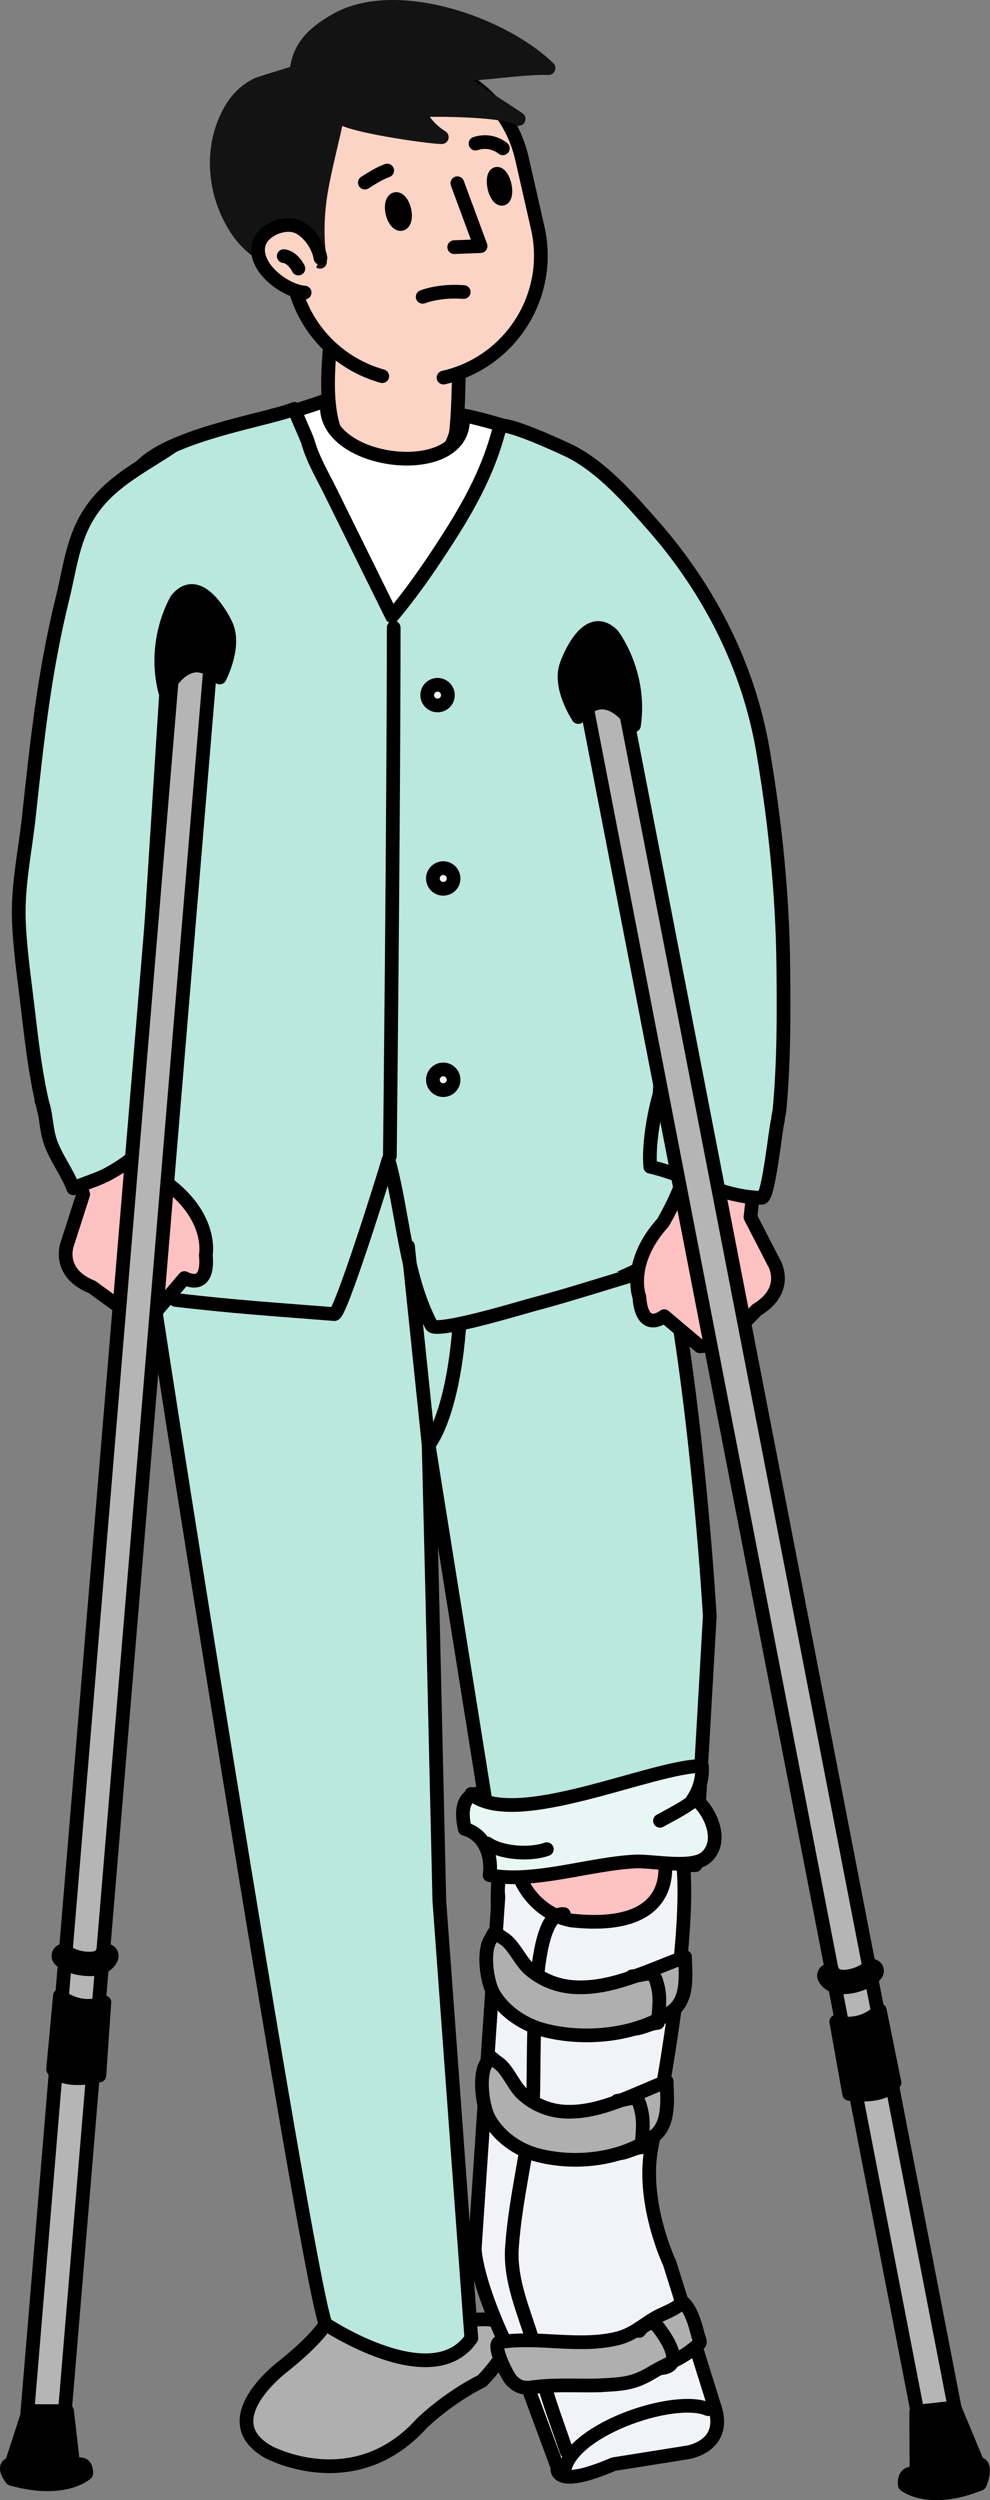 <?xml version="1.0" encoding="UTF-8"?>
<svg id="_레이어_2" data-name="레이어_2" xmlns="http://www.w3.org/2000/svg" viewBox="0 0 144.49 364.89">
  <rect x="0" y="0" width="144.49" height="364.89" fill="#808080" stroke="none"/>
  <defs>
    <style>
      .cls-1 {
        fill: #b5b5b5;
      }

      .cls-1, .cls-2, .cls-3, .cls-4, .cls-5, .cls-6, .cls-7, .cls-8, .cls-9, .cls-10, .cls-11 {
        stroke-linecap: round;
        stroke-linejoin: round;
        stroke-width: 2px;
      }

      .cls-1, .cls-3, .cls-4, .cls-5, .cls-6, .cls-7, .cls-8, .cls-9, .cls-10, .cls-11 {
        stroke: #000;
      }

      .cls-2 {
        fill: #131313;
        stroke: #131313;
      }

      .cls-3 {
        fill: #ffc2c2;
      }

      .cls-4 {
        fill: #e8f7f3;
      }

      .cls-5 {
        fill: #fff;
      }

      .cls-6 {
        fill: none;
      }

      .cls-7 {
        fill: #f2f3f7;
      }

      .cls-8 {
        fill: #afafaf;
      }

      .cls-9 {
        fill: #fcd4c5;
      }

      .cls-10 {
        fill: #bae8dd;
      }
    </style>
  </defs>
  <g id="_레이어_1-2" data-name="레이어_1">
    <g>
      <path class="cls-9" d="M51.87,67.13c4.9,4.24,12.27,3.17,14.56-3.52.65-1.9.81-20.54.08-20.54-.07,0-17.84-.09-17.84-.09-.03,6.36-2.43,16.75,1.28,22.01.58.82,1.23,1.53,1.93,2.14Z"/>
      <g>
        <path class="cls-9" d="M64.73,55.11c2.06-.47,3.96-1.27,5.65-2.33,6.39-4.01,9.87-11.75,8.1-19.52l-2.3-10.11c-2.24-9.83-12.02-15.98-21.85-13.75h0c-9.83,2.24-15.99,12.02-13.75,21.85l2.3,10.12c1.54,6.77,6.66,11.79,12.91,13.53"/>
        <path class="cls-11" d="M72.14,27.36c.23,1,.75,1.74,1.17,1.65.42-.09.57-.99.35-1.99-.23-1-.75-1.74-1.17-1.65-.42.1-.57.99-.34,1.99Z"/>
        <path class="cls-11" d="M57.27,31.07c.23,1,.81,1.73,1.29,1.62.49-.11.69-1.01.46-2.02-.23-1-.8-1.73-1.29-1.62-.48.11-.69,1.02-.46,2.02Z"/>
        <path class="cls-6" d="M73.39,21.65c-1.15-.9-2.6-1.14-3.99-.69"/>
        <path class="cls-6" d="M53.25,26.65c1.09-.68,2.06-1.32,3.26-1.76"/>
        <polyline class="cls-6" points="66.75 26.74 70.14 35.92 66.29 36.07"/>
        <path class="cls-2" d="M61.86,17.56c-.37-.5-.66-.82-.61-1.46,2.45-.14,12.51-.08,14.45,1.26-2.83-1.96-6.73-4.14-9.11-6.57,4.48.06,9.02-.94,13.47-.85-6.79-6.58-22.38-11.97-31.04-7-3.08,1.77-5.39,3.77-5.75,7.5-.02.21-5.21,1.61-5.86,1.96-2.16,1.14-3.43,2.74-4.46,5.05-2.08,4.69-1.6,10.19.79,14.67,1.9,3.56,3.82,4.51,6.98,6.91-1.52-1.15-2.64-4.63-.85-6,2.54-1.95,6.5,2.98,6.84,5.18-.55-3.59-.41-7.32.24-10.87.66-3.59,1.64-7.14,2.35-10.7-.3,1.5,13.84,3.43,15.18,3.38-1.07-.68-1.93-1.49-2.62-2.45Z"/>
        <g>
          <path class="cls-9" d="M46.77,37.65c-.29-1.86-1.92-4.25-3.83-4.72-1.94-.47-4.82.83-5.22,2.91-.63,3.26,3.86,6.64,6.74,6.86"/>
          <path class="cls-6" d="M41.41,37.38c.95.1,1.7.97,2.14,1.81"/>
        </g>
        <path class="cls-6" d="M61.69,43.32c1.77-.65,4-.85,5.99-.7"/>
      </g>
    </g>
    <path class="cls-5" d="M37.54,61.68c3.34-1.21,6.91-2.06,10.25-3.34-1.71,9.61,20.78,12.26,19.75,2.29,1.67.14,10.72,2.74,11.92,3.84,2.69,2.5,1.4,4.69.14,7.75-2.58,6.29-6.65,13.55-9.96,19.43-6.81,12.14-17.35,15.67-25.74,3.94-5.14-7.18-8.56-20.55-9.63-29.4"/>
    <path class="cls-10" d="M97.5,139.28c-.57-4.6-1.49-9.12-2.15-13.7-.21-1.49-2.29-7.27-2.18-8.26-.39,3.51.01,8.14.43,11.64.52,4.43,1.44,8.82,2.06,13.25,1.71,12.24,2.96,25.67,7.37,37.11-11.93,8.46-22.53,11.7-36.32,11.8-16.45.12-33.5,4.05-46.09-11.34,0,0,7.87-28.56,3.71-43.61,0,0,1.37-35.85,1.39-36.34.07-1.78-.99-4.25-1.38-5.96-1.02-4.37-2.03-8.75-3.05-13.12-.67-2.89-1.39-5.76-2.03-8.66-1.71-7.71,19.17-10.51,23.71-12.42-.11.05,1.8,4.23,1.94,4.72.75,2.67,2.14,4.96,3.34,7.4,2.99,6.06,5.98,12.11,8.97,18.17,2.5-2.99,4.81-6.23,6.97-9.53,3.69-5.61,7.03-11.2,8.75-18.11.29-1.15,9.57,3.17,10.43,3.61,4.6,2.38,8.48,6.83,11.91,10.73,8.24,9.36,14,20.65,16.09,32.99,1.75,10.33,2.83,20.68,2.95,31.2.08,7.13.1,13.96-.54,21.05-.1,1.1-2.61,12.19-2.47,12.23-1.7-.49-15.71-3.2-15.64-4.75.03-.54,1.85-30.11,1.85-30.11Z"/>
    <path class="cls-10" d="M25.05,65.22c-4.49,3.02-9.41,5.28-12.33,10.23-2.13,3.61-2.57,7.67-3.57,11.77-1.26,5.11-2.22,10.27-2.97,15.5-.78,5.42-1.36,10.87-1.95,16.32-.56,5.28-1.69,10.17-1.47,15.52.14,3.37.57,6.74.99,10.09.97,7.72,1.66,16.64,4.82,23.71l11.58-3.12,4.77-74.67"/>
    <path class="cls-8" d="M47.5,339.18s-1.04,2.08-6.23,6.23c0,0-10.38,7.79-2.08,12.46,0,0,12.46,6.75,22.33-4.15,0,0,3.63-3.63,8.82-6.23,0,0,10.39-10.38-2.08-8.83l-11.42-7.79"/>
    <path class="cls-10" d="M21.54,183.42c0,1.56,22.85,146.94,25.96,155.76,0,0,15.58,10.38,21.29,2.08l-4.67-63.86-1.04-45.17-.52-21.34,9.87,61.84,29.08-.52,2.08-36.34s-1.56-27.67-5.71-50"/>
    <path class="cls-3" d="M73.17,267.24c0,4.54-2.08,15.03,1.86,18.29,2.07,1.72,14.67,2.68,17.14,1.85,5.77-1.93,9.4-22.1,2.85-22.44"/>
    <path class="cls-7" d="M74.46,268.24s-2.16,5.6-1.72,8.62l-3.45,51.31s0,6.04,7.76,20.26l4.31,11.64s-.86,3.45,8.19-.43l10.78-1.72s6.04-.86,3.88-6.9l-6.47-20.7s-4.31-9.05-2.59-17.25c0,0,8.62-42.25,2.59-46.56l-.86,4.31s3.02,11.21-13.37,9.48c0,0-8.19-.86-9.05-12.07Z"/>
    <path class="cls-4" d="M69.31,261.82c-2.02.68-1.94,2.97-1.48,5.1,2.9.81,4.02,3.88,3.63,6.76,6.41,1.22,14.53-1.66,21.21-2,2.62-.13,8.42,1.16,10.39-.62,3.48-3.15-1.31-9.34-2.01-8.31,1.03-1.53,1.52-3.19,1.4-5.01-7.27-.02-27.35,9.37-33.67,4.08"/>
    <g>
      <g>
        <path class="cls-3" d="M9.29,164.21l2.85,10.12-2.34,7.27s-1.56,4.15,3.63,6.23l5.71,4.15,3.37-.26,4.41-5.19s3.63,2.08,3.12-3.37c0,0,1.04-5.19-5.19-10.12,0,0-4.93-5.97-5.19-9.09l-10.38.26Z"/>
        <path class="cls-10" d="M6.05,160.64c.69,1.68.64,4,1.24,5.83.81,2.45,2.5,4.55,3.41,6.96,1.64-.77,3.52-1.23,5.16-2.14,3.68-2.03,7.05-4.64,5.51-9.3"/>
        <path class="cls-1" d="M6.7,355.15c-.08,0-.15,0-.23,0-1.5-.12-2.62-1.44-2.49-2.94L25.27,96.74c.12-1.5,1.45-2.61,2.94-2.49,1.5.12,2.62,1.44,2.49,2.94l-21.29,255.45c-.12,1.42-1.31,2.5-2.71,2.5Z"/>
        <path class="cls-11" d="M32.06,98.88s2.45-4.63.88-7.79c0,0-3.67-7.78-7.13-3.61,0,0-3.65,5.9-1.7,13.48,0,0,3.25-6.99,7.95-2.08Z"/>
        <path class="cls-11" d="M4.18,351.89h5.61l.93,8.08s1.87-1.18,1.87,1c0,0-3.12,2.99-10.9.81,0,0-1.56-1.91,0-2.22l2.49-7.67Z"/>
      </g>
      <path class="cls-11" d="M15.24,292.24s-3.14,1.62-6.5-.95l-.99,10.72s1.18,2.16,6.75.9l.73-10.68Z"/>
      <path class="cls-11" d="M13,287.4c-1.62,0-3.44-.57-4.26-1.41-.3-.31-.29-.8.02-1.1.31-.3.8-.29,1.1.02.59.61,2.57,1.14,3.94.87.38-.08.86-.24,1.01-.62.16-.4.61-.59,1.01-.43.4.16.59.61.44,1.01-.23.57-.78,1.3-2.15,1.57-.34.07-.71.1-1.1.1Z"/>
    </g>
    <path class="cls-6" d="M25.61,189.72c9.07,1.05,14.03,1.34,23.19,2.07.88.07,7.2-20.04,7.9-22.52,2.17,7.84,2.39,16.82,6.28,24.17.65,1.2,13.27-2.64,14.59-2.99,4.36-1.15,8.67-2.51,12.98-3.82,3.95-1.2,7.27-1.78,10.53-4.48"/>
    <path class="cls-6" d="M57.46,91.6c0,26.28-.56,77.13-.56,77.13"/>
    <path class="cls-6" d="M71.14,269.05c2,1.41,6.2,1.72,8.67.83"/>
    <path class="cls-6" d="M96.32,265.74c1.83-1.02,3.75-1.94,5.37-3.3"/>
    <path class="cls-7" d="M65.37,101.45c0,.84-.68,1.51-1.51,1.51s-1.51-.68-1.51-1.51.68-1.51,1.51-1.51,1.51.68,1.51,1.51Z"/>
    <path class="cls-7" d="M66.2,128.21c0,.84-.68,1.51-1.51,1.51s-1.51-.68-1.51-1.51.68-1.51,1.51-1.51,1.51.68,1.51,1.51Z"/>
    <path class="cls-6" d="M82.29,279.36c-5.34-.59-4.12,23.25-4.54,27.57-.7,7.06-2.54,13.97-3.03,21.05-.39,5.66,2.46,10.67,3.67,16.04,1.14,5.09,2.7,9.02,4.32,13.78"/>
    <path class="cls-7" d="M66.2,157.59c0,.84-.68,1.51-1.51,1.51s-1.51-.68-1.51-1.51.68-1.51,1.51-1.51,1.51.68,1.51,1.51Z"/>
    <g>
      <path class="cls-8" d="M99.97,285.61c.1,2.69.51,6.27-1.99,8-5.08,3.51-12.66,4.21-18.53,2.69-2.92-.76-5.75-2.6-7.34-5.2-1.05-1.71-1.66-6.12-.58-7.95.96-1.62.31-1.28,1.95-.26,1.53.96,2.44,3.37,3.88,4.58,1.9,1.61,4.23,2.46,6.71,2.56,5.51.23,10.85-2.61,15.91-4.41Z"/>
      <path class="cls-6" d="M92.2,288.45c2.67-.31,3.2-1.25,3.85,1.66.37,1.66.08,3.45-.04,5.12-1.12.09-2.08.69-3.2.85"/>
    </g>
    <g>
      <path class="cls-8" d="M97.29,303.77c.09,2.69.47,6.27-1.85,8-4.72,3.51-11.76,4.21-17.22,2.69-2.71-.76-5.34-2.6-6.82-5.2-.97-1.71-1.54-6.12-.53-7.95.89-1.62.29-1.28,1.81-.26,1.42.96,2.27,3.37,3.6,4.58,1.77,1.61,3.93,2.45,6.24,2.56,5.12.23,10.08-2.61,14.78-4.41Z"/>
      <path class="cls-6" d="M90.07,306.61c2.48-.31,2.98-1.26,3.58,1.66.34,1.66.08,3.45-.03,5.12-1.04.1-1.93.69-2.97.85"/>
    </g>
    <path class="cls-8" d="M87.75,348.13c-3.05.1-6.1-.13-9.17.18-1.69.18-2.61.5-3.98-.95-.56-.59-2.94-5.32-1.67-5.53,5.67-.9,11.5.84,17.2-.55,2.09-.51,3.52-1.79,5.3-2.88,1.42-.87,3.02-1.2,4.19-2.44,1.17.92,1.81,3.14,2.16,4.52.43,1.7.78,1.19-.72,2.41-1.7,1.38-4,2.24-5.88,3.37-2.41,1.45-3.92,1.66-6.56,1.81-.29.02-.58.03-.87.04Z"/>
    <path class="cls-6" d="M93.3,340.19c.5-.7,1.24-1.11,2.14-1.28,1.47,1.66,4.83,6.37,1.09,6.71"/>
    <path class="cls-6" d="M82.29,361.1c.3-6.21,15.95-11.69,21.05-9.49"/>
    <g>
      <path class="cls-3" d="M110.69,167.17l-1.16,10.46,3.5,6.79s2.22,3.84-2.56,6.74l-4.95,5.03-3.37.3-5.21-4.4s-3.24,2.65-3.63-2.82c0,0-1.88-4.95,3.46-10.84,0,0,3.89-6.7,3.63-9.82l10.29-1.45Z"/>
      <path class="cls-10" d="M97.05,157.39c-1.35,3.23-2.48,9.44-2.14,12.9,5.4,1.21,10.5,4.48,16.28,4.52,1.02,0,2-10.29,2.36-11.42"/>
      <g>
        <g>
          <path class="cls-1" d="M136.9,356.69c-1.22-.07-2.28-.95-2.52-2.2l-48.8-251.65c-.29-1.48.68-2.91,2.16-3.19,1.48-.28,2.91.68,3.19,2.16l48.8,251.65c.29,1.48-.68,2.91-2.16,3.2-.23.04-.45.06-.67.05Z"/>
          <path class="cls-11" d="M84.41,104.65s-2.94-4.34-1.72-7.64c0,0,2.81-8.13,6.69-4.36,0,0,4.26,5.47,3.15,13.21,0,0-3.98-6.6-8.13-1.21Z"/>
          <path class="cls-11" d="M139.3,351.37l-5.58.61.04,9.03s-1.94-.52-1.7,1.65c0,0,3.44,2.87,10.95-.15,0,0,1.26-2.85-.32-2.99l-3.39-8.15Z"/>
        </g>
        <path class="cls-11" d="M122.05,295.06s3.3,1.27,6.36-1.65l2.14,10.55s-.94,2.28-6.62,1.63l-1.88-10.54Z"/>
        <path class="cls-11" d="M122.8,290.03s-.1,0-.14,0c-1.39-.12-2.02-.79-2.31-1.33-.2-.38-.06-.85.32-1.05.38-.2.85-.06,1.05.32.19.36.69.47,1.07.5,1.4.14,3.3-.62,3.82-1.29.26-.34.75-.4,1.09-.14.34.27.4.75.14,1.09-.87,1.12-3.24,2-5.04,1.9Z"/>
      </g>
    </g>
    <path class="cls-6" d="M59.55,181.89l3.01,28.99s3.49-3.99,4.49-17.49"/>
  </g>
</svg>